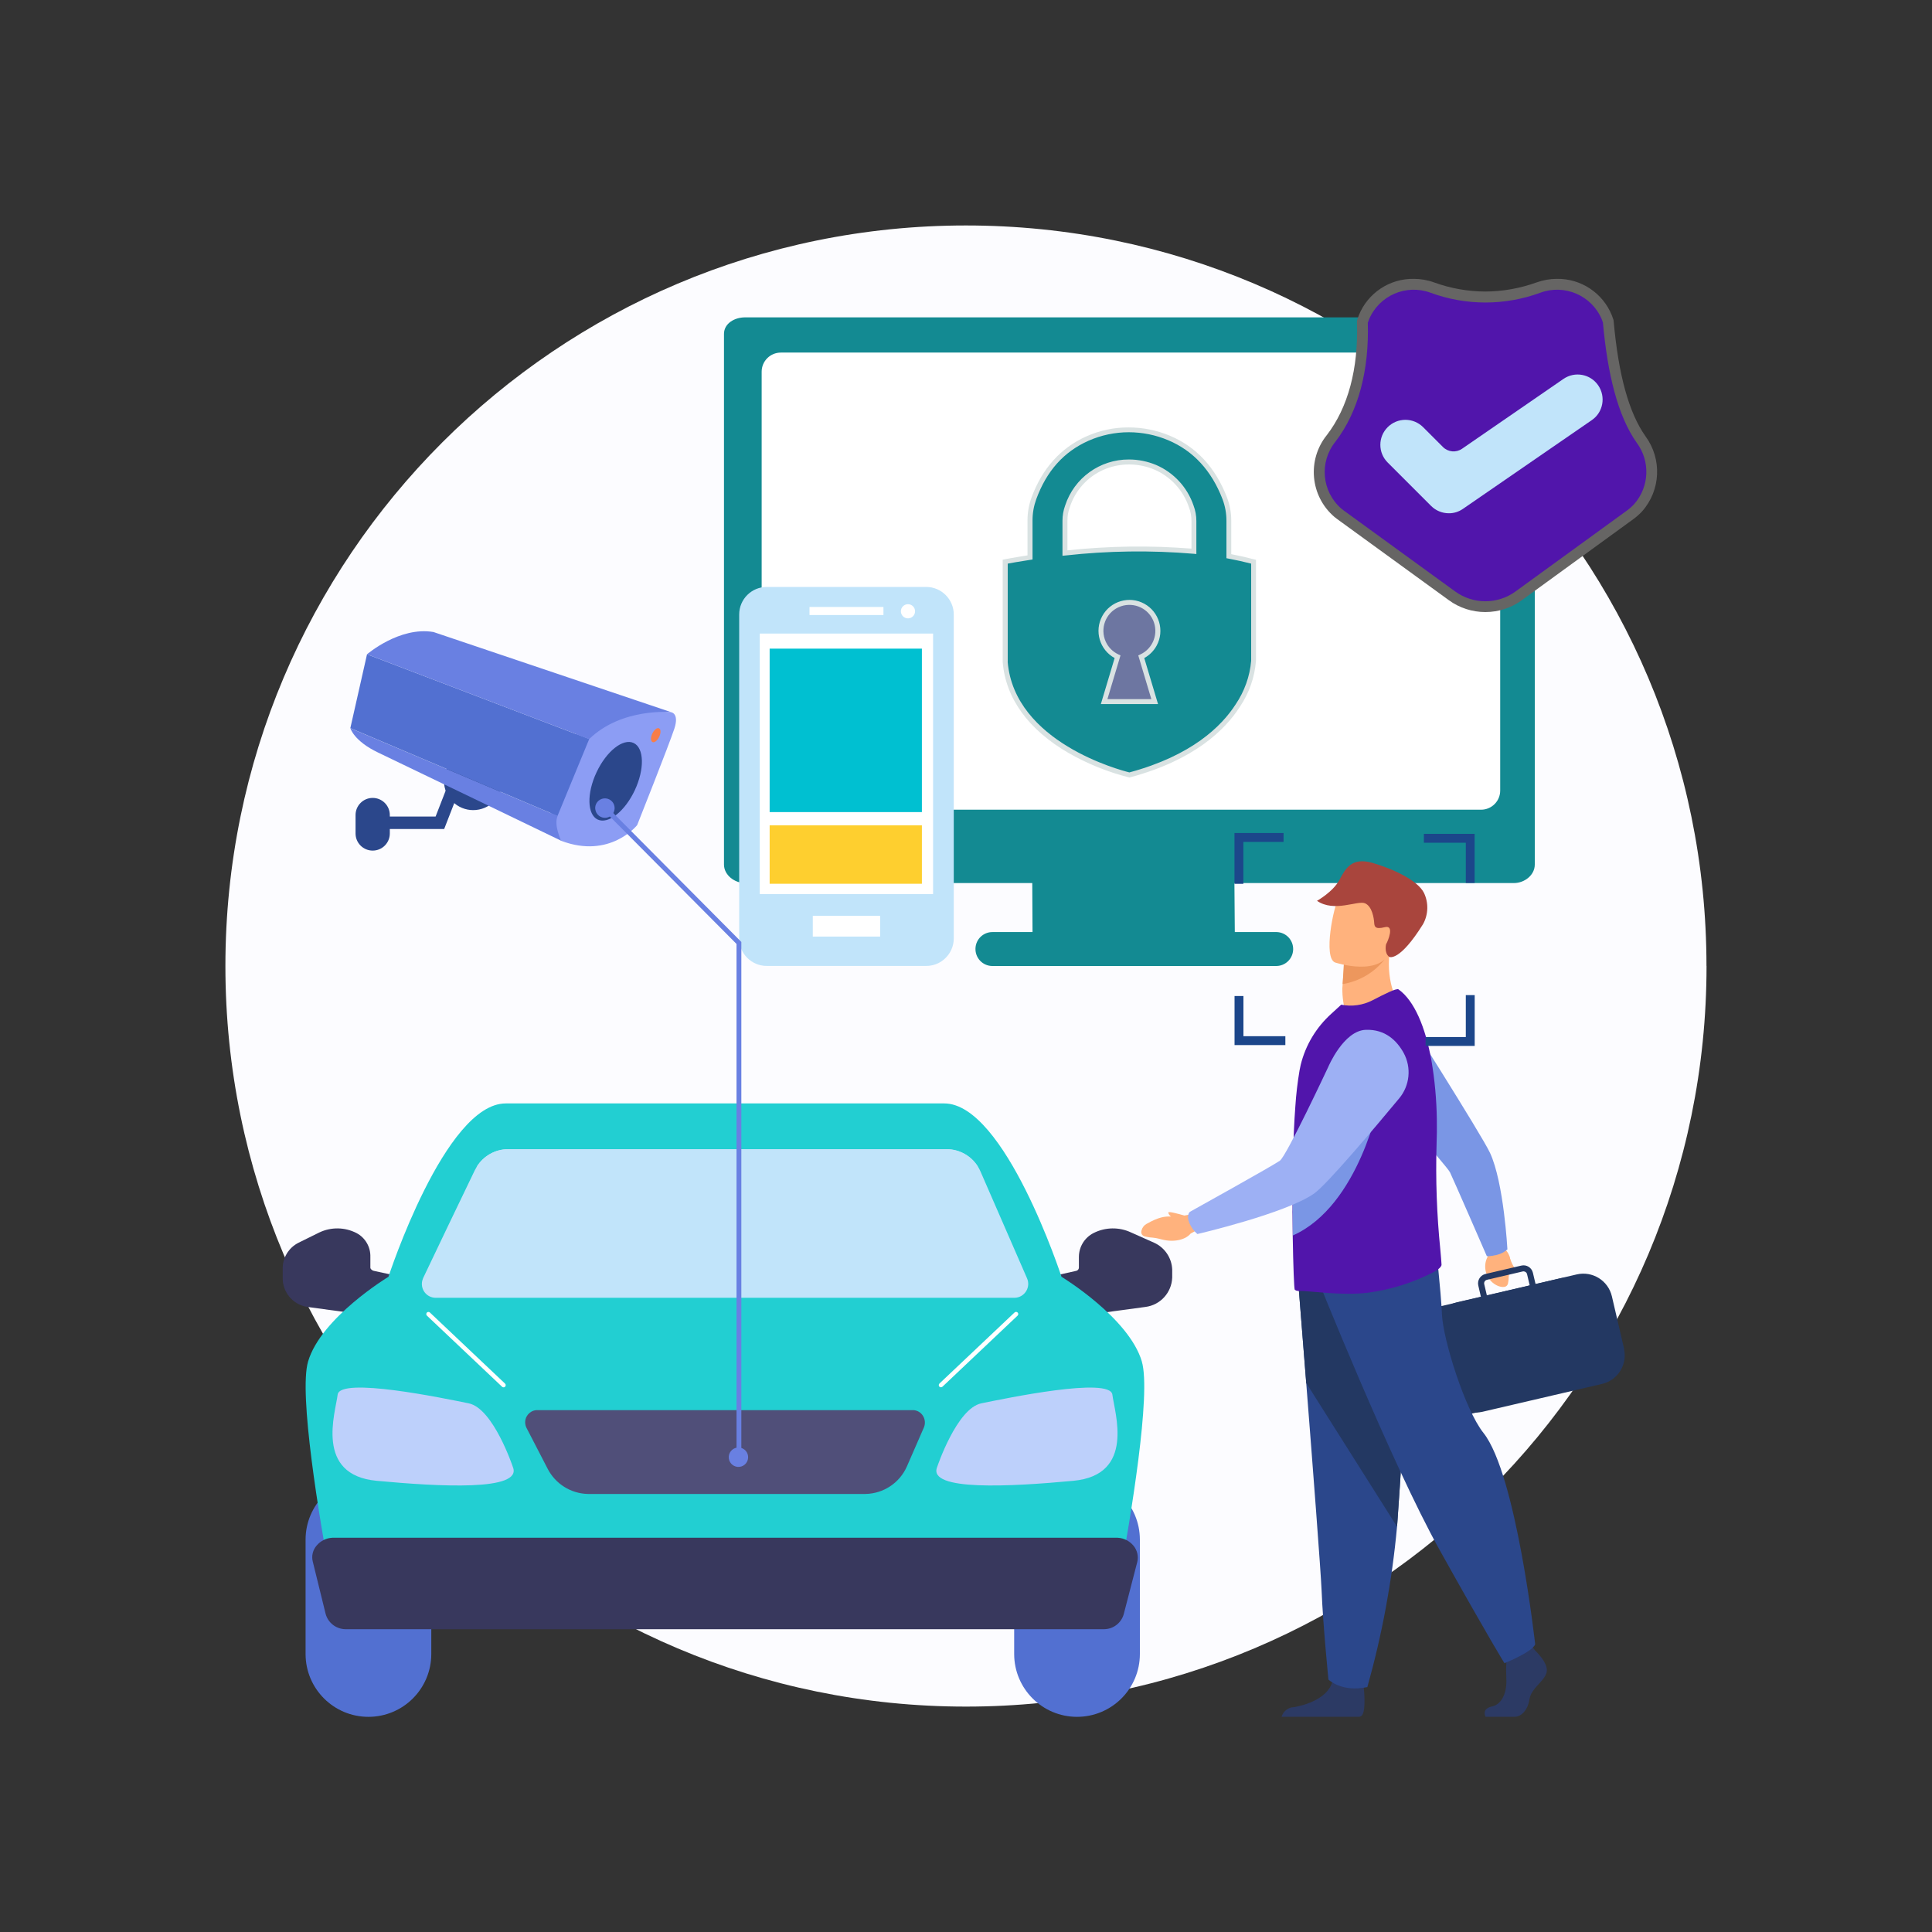 <?xml version="1.0" encoding="UTF-8"?>
<svg id="Layer_2" data-name="Layer 2" xmlns="http://www.w3.org/2000/svg" viewBox="0 0 300 300">
  <rect x="0" y="0" width="300" height="300" fill="#333333" stroke="none"/>
  <defs>
    <style>
      .cls-1 {
        fill: #00c0d1;
      }

      .cls-2 {
        fill: #6980e2;
      }

      .cls-3 {
        fill: #ed975d;
      }

      .cls-4 {
        fill: #f77d48;
      }

      .cls-5 {
        fill: #fcfcff;
      }

      .cls-6 {
        fill: #fff;
      }

      .cls-7 {
        fill: #ffb27d;
      }

      .cls-8 {
        fill: #fecf2f;
      }

      .cls-9 {
        fill: #9db0f4;
      }

      .cls-10 {
        fill: #8c9df4;
      }

      .cls-11 {
        fill: #c1e4fa;
      }

      .cls-12 {
        fill: #666564;
      }

      .cls-13 {
        fill: #a9453d;
      }

      .cls-14 {
        fill: #afcdfb;
      }

      .cls-15 {
        fill: #bdd0fb;
      }

      .cls-16 {
        fill: #d9e2e2;
      }

      .cls-17 {
        fill: #138a92;
      }

      .cls-18 {
        fill: #22cfd2;
      }

      .cls-19 {
        fill: #233862;
      }

      .cls-20 {
        fill: #1c468a;
      }

      .cls-21 {
        fill: #6d76a1;
      }

      .cls-22 {
        fill: #2b478b;
      }

      .cls-23 {
        fill: #2c3a64;
      }

      .cls-24 {
        fill: #38385d;
      }

      .cls-25 {
        fill: #5270d1;
      }

      .cls-26 {
        fill: #504f79;
      }

      .cls-27 {
        fill: #5115ab;
      }

      .cls-28 {
        fill: #7a96e5;
      }

      .cls-29 {
        opacity: 1;
      }

      .cls-30 {
        fill: none;
        stroke: #6980e2;
        stroke-width: .75px;
      }
    </style>
  </defs>
  <g id="Grupo_14870" data-name="Grupo 14870">
    <path id="Trazado_11218" data-name="Trazado 11218" class="cls-5" d="m264.99,150c0,63.51-51.48,115-114.99,115-63.51,0-115-51.48-115-114.99s51.48-115,114.99-115c0,0,0,0,0,0,63.51,0,114.99,51.48,114.99,114.99Z"/>
    <g id="Grupo_13056" data-name="Grupo 13056">
      <g id="Grupo_13052" data-name="Grupo 13052">
        <g id="Grupo_13051" data-name="Grupo 13051">
          <path id="Trazado_11276" data-name="Trazado 11276" class="cls-17" d="m235.09,49.28h-119.4c-1.63,0-3.27.94-3.27,2.58v82.39c0,1.63,1.64,2.87,3.27,2.87h44.6s.03,7.61.04,7.61h-6.15c-1.46-.04-2.67,1.1-2.71,2.56-.04,1.46,1.1,2.67,2.56,2.71.05,0,.1,0,.15,0h43.91c1.46.04,2.67-1.1,2.71-2.56.04-1.46-1.1-2.67-2.56-2.71-.05,0-.1,0-.15,0h-6.35s-.06-7.61-.06-7.61h43.41c1.63,0,3.23-1.23,3.23-2.87V51.86c0-1.64-1.59-2.58-3.23-2.58Z"/>
          <path id="Rectángulo_519" data-name="Rectángulo 519" class="cls-6" d="m121.24,54.74h108.74c1.64,0,2.97,1.33,2.97,2.97v65.05c0,1.64-1.33,2.97-2.97,2.97h-108.74c-1.64,0-2.97-1.33-2.97-2.97V57.72c0-1.64,1.33-2.97,2.97-2.97Z"/>
        </g>
      </g>
      <g id="Grupo_13055" data-name="Grupo 13055">
        <g id="Grupo_13053" data-name="Grupo 13053">
          <path id="Trazado_11316" data-name="Trazado 11316" class="cls-17" d="m190.82,86.36v-5.49c0-1.19-.21-2.38-.64-3.49-1.8-4.69-4.74-7.72-8.64-9.36-4.06-1.72-8.65-1.69-12.69.09-4.05,1.81-6.74,4.99-8.32,9.29-.4,1.09-.6,2.24-.6,3.4v5.77c-2.41.36-3.85.65-3.85.65v15.57c1.12,13.45,19.29,17.55,19.29,17.55,19.18-5.13,19.29-17.73,19.29-17.73v-15.39c-1.26-.34-2.55-.62-3.85-.86Zm-25.46-5.51c0-.75.13-1.5.39-2.21.87-2.68,2.83-4.86,5.39-6.02,2.62-1.15,5.6-1.18,8.23-.06,2.64,1.14,4.68,3.34,5.6,6.07.28.72.42,1.49.41,2.26v4.72c-6.67-.56-13.38-.47-20.03.27v-5.03Z"/>
          <path id="Trazado_11317" data-name="Trazado 11317" class="cls-16" d="m175.38,120.73l-.09-.02c-3.27-.83-6.41-2.1-9.34-3.77-6.24-3.61-9.79-8.49-10.25-14.12v-15.91l.31-.06s1.34-.27,3.54-.61v-5.44c0-1.21.21-2.4.62-3.53,1.66-4.52,4.53-7.72,8.52-9.51,2.06-.92,4.3-1.4,6.56-1.39,2.21,0,4.4.44,6.43,1.3,4.09,1.72,7.07,4.94,8.85,9.58.44,1.16.67,2.39.66,3.63v5.17c1.24.24,2.44.51,3.56.81l.28.07v15.68c-.2,2.56-1.07,5.03-2.51,7.15-2.25,3.52-7.04,8.27-17.06,10.95l-.09.02Zm-18.91-17.96c1.05,12.52,17.53,16.83,18.9,17.17,9.69-2.61,14.32-7.18,16.49-10.55,1.37-2.02,2.21-4.35,2.42-6.78v-15.09c-1.12-.29-2.31-.55-3.53-.78l-.31-.06v-5.81c0-1.15-.2-2.28-.61-3.36-1.7-4.43-4.54-7.51-8.43-9.15-1.94-.82-4.03-1.24-6.13-1.24-2.15,0-4.28.45-6.25,1.32-3.85,1.72-6.5,4.69-8.11,9.07-.38,1.05-.58,2.15-.58,3.27v6.1l-.33.05c-1.74.26-2.98.49-3.52.59v15.23Zm8.51-16.46v-5.46c0-.8.14-1.59.41-2.34,1.4-4.29,5.4-7.18,9.91-7.16,1.45,0,2.88.29,4.22.85,2.74,1.18,4.85,3.47,5.81,6.29.29.77.44,1.58.44,2.4v5.14l-.42-.04c-6.64-.56-13.32-.47-19.95.27l-.42.04Zm10.32-14.19c-1.38,0-2.74.29-4,.85-2.48,1.11-4.36,3.22-5.19,5.81-.24.66-.37,1.37-.36,2.07v4.61c6.4-.69,12.84-.78,19.26-.27v-4.29c0-.73-.13-1.45-.39-2.13-.88-2.63-2.84-4.77-5.39-5.86-1.24-.52-2.58-.79-3.92-.79Z"/>
        </g>
        <g id="Grupo_13054" data-name="Grupo 13054">
          <path id="Trazado_11318" data-name="Trazado 11318" class="cls-21" d="m179.8,97.96c0-2.44-1.98-4.42-4.42-4.42-2.44,0-4.42,1.98-4.42,4.42,0,1.73,1.01,3.3,2.58,4.02l-2.08,6.97h7.84l-2.08-6.97c1.57-.72,2.58-2.29,2.58-4.02Z"/>
          <path id="Trazado_11319" data-name="Trazado 11319" class="cls-16" d="m179.81,109.33h-8.87l2.14-7.15c-2.33-1.27-3.19-4.19-1.92-6.52,1.27-2.33,4.19-3.19,6.52-1.92,2.33,1.27,3.19,4.19,1.92,6.52-.44.81-1.11,1.48-1.92,1.92l2.14,7.15Zm-7.84-.77h6.81l-2.03-6.79.3-.14c2.03-.93,2.91-3.32,1.99-5.35-.93-2.03-3.32-2.91-5.35-1.99s-2.91,3.32-1.99,5.35c.4.88,1.11,1.58,1.99,1.99l.3.14-2.03,6.79Z"/>
        </g>
      </g>
    </g>
    <g id="Grupo_13058" data-name="Grupo 13058">
      <g id="Grupo_13057" data-name="Grupo 13057">
        <path id="Trazado_11320" data-name="Trazado 11320" class="cls-11" d="m143.82,91.14h-24.76c-2.37,0-4.28,1.92-4.28,4.28h0v50.29c0,2.37,1.92,4.28,4.28,4.28h24.76c2.37,0,4.28-1.92,4.28-4.28v-50.28c0-2.37-1.92-4.29-4.28-4.29Z"/>
        <rect id="Rectángulo_520" data-name="Rectángulo 520" class="cls-6" x="117.98" y="98.38" width="26.91" height="40.45"/>
        <path id="Trazado_11321" data-name="Trazado 11321" class="cls-6" d="m137.18,95.5h-11.48v-1.25h11.48v1.25h0Z"/>
        <path id="Trazado_11322" data-name="Trazado 11322" class="cls-6" d="m142.09,94.92c0,.61-.49,1.1-1.1,1.1-.61,0-1.1-.49-1.1-1.1,0-.61.49-1.1,1.1-1.1h0c.61,0,1.1.49,1.1,1.1Z"/>
        <rect id="Rectángulo_521" data-name="Rectángulo 521" class="cls-6" x="126.21" y="142.21" width="10.46" height="3.22"/>
      </g>
      <rect id="Rectángulo_522" data-name="Rectángulo 522" class="cls-1" x="119.51" y="100.72" width="23.64" height="25.38"/>
      <rect id="Rectángulo_523" data-name="Rectángulo 523" class="cls-8" x="119.51" y="128.16" width="23.64" height="9.07"/>
    </g>
    <g id="Grupo_13635" data-name="Grupo 13635">
      <path id="Trazado_11323" data-name="Trazado 11323" class="cls-12" d="m230.64,95.04c-2.03,0-4.02-.64-5.66-1.84l-17.29-12.56c-.17-.12-.33-.25-.49-.38-3.76-3.22-4.27-8.85-1.17-12.7,3.29-4.27,4.91-10.3,4.68-17.45v-.29s.08-.28.08-.28c.06-.2.14-.39.21-.59,1.4-3.46,4.78-5.7,8.51-5.65,1.08,0,2.14.18,3.16.55,2.56.93,5.25,1.41,7.97,1.42,2.72-.01,5.42-.5,7.97-1.42,1.01-.36,2.08-.55,3.16-.55,3.73-.05,7.11,2.2,8.51,5.65.07.19.15.38.21.58l.06.18.02.19c.75,8.37,2.37,14.21,4.95,17.86,2.58,3.52,2.36,8.37-.53,11.64-.42.45-.89.87-1.39,1.23l-17.29,12.57c-1.64,1.2-3.63,1.84-5.66,1.84Z"/>
      <g id="Grupo_13634" data-name="Grupo 13634">
        <path id="Trazado_11324" data-name="Trazado 11324" class="cls-27" d="m212.39,50.06c.23,7.34-1.42,13.83-5.03,18.53-2.53,3.14-2.13,7.72.91,10.38.13.11.27.21.41.32l17.29,12.56c2.79,2.02,6.56,2.02,9.35,0l17.29-12.56c.41-.3.8-.64,1.15-1.02,2.36-2.69,2.52-6.66.39-9.52-2.96-4.19-4.53-10.71-5.25-18.67-.05-.16-.11-.32-.17-.48-1.56-3.71-5.76-5.54-9.54-4.15-5.51,2.03-11.56,2.03-17.07,0-3.78-1.39-7.98.44-9.54,4.15-.06.16-.12.32-.17.48Z"/>
        <g id="Grupo_13059" data-name="Grupo 13059" class="cls-29">
          <path id="Trazado_11326" data-name="Trazado 11326" class="cls-11" d="m224.97,79.7c-1.03,0-2.02-.41-2.75-1.14l-6.74-6.74c-1.52-1.52-1.52-3.97,0-5.49.73-.73,1.72-1.14,2.75-1.14h0c1.03,0,2.02.41,2.75,1.14l3.08,3.08c.8.8,2.05.91,2.97.27l15.74-10.84c1.77-1.22,4.19-.77,5.4,1s.77,4.19-1,5.4h0l-20.01,13.78c-.65.45-1.41.69-2.2.68Z"/>
          <path id="Trazado_11327" data-name="Trazado 11327" class="cls-11" d="m222.77,78.02l-6.74-6.74c-1.21-1.21-1.21-3.18,0-4.4h0c1.21-1.21,3.18-1.21,4.4,0h0s3.08,3.08,3.08,3.08c1.06,1.06,2.72,1.21,3.96.36l15.74-10.84c1.41-.97,3.35-.62,4.32.8h0c.97,1.41.62,3.35-.8,4.32l-20.01,13.78c-1.23.85-2.9.7-3.96-.36Z"/>
        </g>
      </g>
    </g>
    <g id="Grupo_13633" data-name="Grupo 13633">
      <g id="Grupo_13591" data-name="Grupo 13591">
        <g id="Grupo_13571" data-name="Grupo 13571">
          <path id="Trazado_11908" data-name="Trazado 11908" class="cls-7" d="m231.16,193.39l-.12,1.68c-.89,1.58-.32,3.58,1.26,4.46.09.05.19.1.29.14,0,0,1.38.6,1.58-.42s-.04-.65.29-2.1-.11-2.85-1.1-3.36l-.73-.95-1.46.55Z"/>
        </g>
        <g id="Grupo_13572" data-name="Grupo 13572">
          <path id="Trazado_11909" data-name="Trazado 11909" class="cls-28" d="m232.38,194.87c-1.32.29-1.51.18-1.51.18,0,0-5.18-11.91-5.71-13s-12.04-13.93-12.04-13.93l4.35-11.76s12.6,19.86,13.9,22.66c2.15,4.63,2.7,14.98,2.7,14.98-.48.43-1.06.73-1.68.87Z"/>
        </g>
        <g id="Grupo_13573" data-name="Grupo 13573">
          <path id="Trazado_11910" data-name="Trazado 11910" class="cls-7" d="m234.33,194.93c.15.59.38,1.16.68,1.69.32.37.62.69.39.91s-1.37-.73-1.43-.94c.07-.56.19-1.11.35-1.65Z"/>
        </g>
        <g id="Grupo_13576" data-name="Grupo 13576">
          <g id="Grupo_13574" data-name="Grupo 13574">
            <path id="Trazado_11911" data-name="Trazado 11911" class="cls-19" d="m246.34,215.35l-18.61,4.34c-2.43.56-4.86-.95-5.43-3.38l-1.88-8.07c-.56-2.43.95-4.86,3.38-5.43l18.61-4.34c2.43-.56,4.86.95,5.43,3.38l1.88,8.07c.56,2.43-.95,4.86-3.38,5.43Z"/>
          </g>
          <g id="Grupo_13575" data-name="Grupo 13575">
            <path id="Trazado_11912" data-name="Trazado 11912" class="cls-19" d="m252.19,209.44l-1.9-8.16c-.58-2.44-3.01-3.95-5.45-3.39l-6.4,1.49-.41-1.74c-.19-.81-.99-1.31-1.8-1.12l-5.56,1.3c-.81.19-1.31.99-1.12,1.8l.4,1.74-3.71.86c-2.44.58-3.95,3.01-3.39,5.45l1.9,8.16c.58,2.44,3.01,3.95,5.45,3.39l18.58-4.33c2.44-.57,3.95-3.01,3.39-5.45Zm-21.72-10.04c-.07-.3.12-.6.42-.67l5.56-1.3c.05-.01.11-.02.17-.01.24.02.45.19.5.43l.41,1.74-6.65,1.55-.41-1.74Z"/>
          </g>
        </g>
        <g id="Grupo_13577" data-name="Grupo 13577">
          <path id="Trazado_11913" data-name="Trazado 11913" class="cls-7" d="m217.27,155.88s-3.91,3.85-8.23,1.69c-.41-1.34-.62-2.74-.6-4.14.02-.21.03-.42.05-.61.15-1.94.19-3.03.19-3.03h0c.21-.07,7.11-2.18,7.09-1.96-.6,5.23,1.5,8.05,1.5,8.05Z"/>
        </g>
        <g id="Grupo_13578" data-name="Grupo 13578">
          <path id="Trazado_11914" data-name="Trazado 11914" class="cls-3" d="m214.98,149.01c-1.62,2.03-3.94,3.38-6.5,3.8.15-1.94.19-3.03.19-3.03h0c.19-.03,6.53-1.1,6.3-.77Z"/>
        </g>
        <g id="Grupo_13579" data-name="Grupo 13579">
          <path id="Trazado_11915" data-name="Trazado 11915" class="cls-7" d="m207.3,149.45s7.32,2.45,8.77-2.13,3.38-7.35-1.23-9.1-6.08-.3-6.93,1.11-2.47,9.37-.61,10.12Z"/>
        </g>
        <g id="Grupo_13585" data-name="Grupo 13585">
          <g id="Grupo_13580" data-name="Grupo 13580">
            <path id="Trazado_11916" data-name="Trazado 11916" class="cls-23" d="m230.66,266.58h4.55c.95,0,2.01-.95,2.28-2.7s2.22-2.7,2.65-4.13-1.75-3.44-1.75-3.44l-.36-.47-.38-.49-3.6.85s-.09.86-.14,1.95c-.05.83-.05,1.67-.01,2.5.11,1.91-.53,3.96-2.23,4.33s-.99,1.6-.99,1.6Z"/>
          </g>
          <g id="Grupo_13581" data-name="Grupo 13581">
            <path id="Trazado_11917" data-name="Trazado 11917" class="cls-23" d="m199,266.58h12.05c.09-.01.17-.04.26-.07.81-.4.55-3.48.46-4.44-.02-.18-.03-.28-.03-.28,0,0-4.24-3.39-4.82-.79-.02.08-.04.16-.06.24h0c-.74,2.43-4.03,3.53-5.93,3.84-.9.03-1.68.64-1.93,1.51Z"/>
          </g>
          <g id="Grupo_13582" data-name="Grupo 13582">
            <path id="Trazado_11918" data-name="Trazado 11918" class="cls-22" d="m201.43,197.07s.64,8.03,1.4,17.68c1.03,13.11,2.26,29.22,2.39,32.27.21,5.3,1.06,13.78,1.06,13.78,0,0,2.01,2.02,6.04,1.17,2.29-8.14,3.84-16.48,4.61-24.9.02-.21.03-.42.05-.63.95-13.03,2.44-40.48,2.44-40.48l-17.99,1.12Z"/>
          </g>
          <g id="Grupo_13583" data-name="Grupo 13583">
            <path id="Trazado_11919" data-name="Trazado 11919" class="cls-19" d="m201.43,197.07s.64,8.03,1.4,17.68l14.1,22.31c.02-.21.03-.42.05-.63.95-13.03,2.44-40.48,2.44-40.48l-17.99,1.11Z"/>
          </g>
          <g id="Grupo_13584" data-name="Grupo 13584">
            <path id="Trazado_11920" data-name="Trazado 11920" class="cls-22" d="m204.37,198.03s11.6,29.09,19.23,42.75c7.63,13.67,10.01,17.48,10.01,17.48,0,0,4.37-1.75,4.77-2.94,0,0-2.92-26.39-8.03-32.82-2.89-3.63-6.27-14.54-6.44-18.36s-1.03-11.36-1.03-11.36l-18.51,5.25Z"/>
          </g>
        </g>
        <g id="Grupo_13586" data-name="Grupo 13586">
          <path id="Trazado_11921" data-name="Trazado 11921" class="cls-27" d="m201.08,200.28c.13.11.31.18.48.17,1.7-.05,6.68.79,10.87.28,3.48-.47,6.85-1.51,9.98-3.1.44-.21,1.46-.78,1.43-1.28-.03-.55-.1-1.34-.19-2.34-.55-5.43-.74-10.88-.58-16.34.05-1.28.06-2.56.04-3.81-.04-3.08-.32-6.16-.84-9.19-.94-5.2-2.65-9.28-5.11-11.04-.32-.22-2.26.77-4.03,1.69-1.5.77-3.21,1.02-4.87.69l-1.54,1.41c-2.34,2.11-4,4.87-4.75,7.93-.06.27-.12.56-.18.87-.31,1.84-.53,3.7-.65,5.57-.19,2.48-.3,5.28-.37,8.12,0,.17,0,.34,0,.51-.02.82-.03,1.65-.05,2.47-.01.94-.02,1.87-.02,2.79,0,.69,0,1.38,0,2.05v.09c-.02.25-.01.52,0,.77,0,1.13.02,2.22.03,3.24.08,4.86.22,8.37.32,8.44Z"/>
        </g>
        <g id="Grupo_13587" data-name="Grupo 13587">
          <path id="Trazado_11922" data-name="Trazado 11922" class="cls-28" d="m200.76,191.84c10.35-4.61,13.46-21.07,13.46-21.07l-13.47,12.13c-.01.94-.02,1.87-.02,2.79,0,.69,0,1.38,0,2.05v.09c-.02.25-.01.52,0,.77,0,1.13.02,2.21.03,3.24Z"/>
        </g>
        <g id="Grupo_13588" data-name="Grupo 13588">
          <path id="Trazado_11923" data-name="Trazado 11923" class="cls-7" d="m183.91,188.75c-.77-.22-2.5-.71-2.5-.47.05.26.21.48.43.62-.96-.03-1.89.06-3.8,1.14-.39.21-.67.58-.78,1-.14.37.03.78.4.92.06.02.13.04.19.05,1.26.29.83,0,2.59.46s3.62.09,4.45-.93l1.34-.72-.62-2.39s-.84.18-1.71.32Z"/>
        </g>
        <g id="Grupo_13589" data-name="Grupo 13589">
          <path id="Trazado_11924" data-name="Trazado 11924" class="cls-9" d="m184.7,189.96c-.55-1.32.07-1.79.07-1.79,0,0,12.92-7.18,13.97-7.94s7.52-14.58,7.52-14.58c0,0,2.37-5.63,5.83-5.74,3.01-.1,4.8,1.67,5.86,3.57,1.25,2.28.97,5.09-.69,7.08-3.72,4.48-11.2,13.36-13.19,14.76-4.44,3.12-18.14,6.3-18.14,6.3-.53-.45-.94-1.02-1.22-1.65Z"/>
        </g>
        <g id="Grupo_13590" data-name="Grupo 13590">
          <path id="Trazado_11925" data-name="Trazado 11925" class="cls-13" d="m215.7,148.57c.1.07,1.66.72,5.27-5.07.83-1.5.88-3.32.14-4.86-.95-1.92-4.77-3.72-7.99-4.65s-4.18.85-5.13,2.63c-.99,1.87-3.49,3.26-3.49,3.26,2.69,1.84,6.31-.1,7.45.38s1.39,2.38,1.43,2.99.12,1.11,1.66.72.48,2.17.19,2.65c0,0-.33,1.33.47,1.95Z"/>
        </g>
      </g>
      <g id="Grupo_13600" data-name="Grupo 13600">
        <g id="Grupo_13593" data-name="Grupo 13593">
          <g id="Grupo_13592" data-name="Grupo 13592">
            <path id="Trazado_11926" data-name="Trazado 11926" class="cls-20" d="m193.07,137.24h-1.38v-7.89h7.62v1.38h-6.24v6.51Z"/>
          </g>
        </g>
        <g id="Grupo_13595" data-name="Grupo 13595">
          <g id="Grupo_13594" data-name="Grupo 13594">
            <path id="Trazado_11927" data-name="Trazado 11927" class="cls-20" d="m228.99,137.1h-1.38v-6.24h-6.51v-1.38h7.88v7.62Z"/>
          </g>
        </g>
        <g id="Grupo_13597" data-name="Grupo 13597">
          <g id="Grupo_13596" data-name="Grupo 13596">
            <path id="Trazado_11928" data-name="Trazado 11928" class="cls-20" d="m228.99,162.41h-7.62v-1.38h6.24v-6.51h1.38v7.88Z"/>
          </g>
        </g>
        <g id="Grupo_13599" data-name="Grupo 13599">
          <g id="Grupo_13598" data-name="Grupo 13598">
            <path id="Trazado_11929" data-name="Trazado 11929" class="cls-20" d="m199.58,162.28h-7.88v-7.62h1.38v6.24h6.51v1.38Z"/>
          </g>
        </g>
      </g>
      <g id="Grupo_13620" data-name="Grupo 13620">
        <circle id="Elipse_1620" data-name="Elipse 1620" class="cls-14" cx="123.38" cy="188.2" r="3.21"/>
      </g>
      <g id="Grupo_13632" data-name="Grupo 13632">
        <g id="Grupo_13631" data-name="Grupo 13631">
          <g id="Grupo_13622" data-name="Grupo 13622">
            <path id="Rectángulo_897" data-name="Rectángulo 897" class="cls-25" d="m57.21,229.32h0c5.39,0,9.76,4.37,9.76,9.76v17.75c0,5.39-4.37,9.76-9.76,9.76h0c-5.39,0-9.76-4.37-9.76-9.76v-17.75c0-5.39,4.37-9.76,9.76-9.76Z"/>
            <path id="Rectángulo_898" data-name="Rectángulo 898" class="cls-25" d="m167.24,229.32h0c5.39,0,9.76,4.37,9.76,9.76v17.75c0,5.39-4.37,9.76-9.76,9.76h0c-5.39,0-9.76-4.37-9.76-9.76v-17.75c0-5.39,4.37-9.76,9.76-9.76Z"/>
          </g>
          <g id="Grupo_13623" data-name="Grupo 13623">
            <path id="Trazado_11944" data-name="Trazado 11944" class="cls-24" d="m58.05,197.34c-.24-.05-.54-.27-.54-.51v-1.64c.05-1.56-.79-3.01-2.17-3.73-1.8-.92-3.92-.95-5.74-.09l-3.22,1.59c-1.58.78-2.55,2.41-2.48,4.17v1.25c-.06,2.27,1.59,4.23,3.84,4.56l13.91,1.9,1.63-6.37-5.22-1.13Z"/>
            <path id="Trazado_11945" data-name="Trazado 11945" class="cls-24" d="m167.11,197.34c.24-.05.42-.26.42-.51v-1.64c0-1.58.88-3.02,2.29-3.73,1.82-.92,3.96-.95,5.8-.09l3.57,1.59c1.66.74,2.76,2.36,2.83,4.17v1.25c-.08,2.33-1.84,4.27-4.16,4.56l-14.06,1.9-1.77-6.37,5.08-1.13Z"/>
          </g>
          <path id="Trazado_11946" data-name="Trazado 11946" class="cls-18" d="m177.31,211.42c-2.02-6.83-12.48-13.16-12.48-13.16,0,0-8.77-26.92-18.21-26.92h-68.09c-9.44,0-18.21,26.92-18.21,26.92,0,0-10.46,6.32-12.48,13.15-1.48,4.99,1.73,24.26,3.56,34.17.79,3.66,4.05,6.26,7.79,6.21h106.76c3.74.04,7-2.55,7.79-6.21,1.83-9.91,5.04-29.17,3.56-34.17Z"/>
          <path id="Trazado_11947" data-name="Trazado 11947" class="cls-24" d="m176,240.01c-.6-.73-1.49-1.18-2.44-1.23H51.59c-.94.05-1.82.49-2.43,1.22-.58.67-.81,1.59-.6,2.45l2,8.14c.37,1.38,1.6,2.35,3.03,2.39h117.88c1.41-.02,2.63-.96,3.02-2.32l2.1-8.1c.22-.9,0-1.84-.59-2.56Z"/>
          <g id="Grupo_13626" data-name="Grupo 13626">
            <g id="Grupo_13624" data-name="Grupo 13624">
              <path id="Trazado_11948" data-name="Trazado 11948" class="cls-15" d="m79.64,227.8s-3.03-9.11-6.86-9.89-20.01-4.16-20.35-1.35-3.6,12.48,6.07,13.38c9.67.9,22.69,1.64,21.14-2.14Z"/>
            </g>
            <g id="Grupo_13625" data-name="Grupo 13625">
              <path id="Trazado_11949" data-name="Trazado 11949" class="cls-15" d="m145.52,227.8s3.04-9.11,6.86-9.89,20.01-4.16,20.35-1.35,3.6,12.48-6.07,13.38c-9.67.9-22.69,1.64-21.14-2.14Z"/>
            </g>
          </g>
          <path id="Trazado_11950" data-name="Trazado 11950" class="cls-26" d="m143.34,219.89c-.3-.52-.83-.86-1.43-.92h-58.67c-1.04.11-1.8,1.05-1.68,2.1.02.22.08.43.18.62l3.3,6.38c1.21,2.35,3.6,3.85,6.24,3.91h43.11c2.81-.05,5.33-1.73,6.45-4.31l2.63-6.03c.23-.57.19-1.22-.13-1.75Z"/>
          <g id="Grupo_13627" data-name="Grupo 13627">
            <path id="Trazado_11951" data-name="Trazado 11951" class="cls-11" d="m159.32,200.52c-.38.6-1.02.97-1.73,1h-90.02c-1.19-.05-2.11-1.05-2.06-2.24.01-.28.08-.55.19-.81,2.04-4.31,5.88-12.3,8.03-16.76.1-.2.21-.4.33-.59,1.05-1.66,2.88-2.68,4.84-2.68h68.08c1.98,0,3.82,1.02,4.87,2.7.15.24.28.48.39.74l7.25,16.64c.28.65.22,1.39-.16,1.99Z"/>
            <path id="Trazado_11952" data-name="Trazado 11952" class="cls-11" d="m151.85,181.15c-4.77.94-18.78,3.29-39.92,3.29s-33.82-2.39-37.87-3.32c1.05-1.66,2.88-2.67,4.84-2.67h68.08c1.98,0,3.82,1.02,4.87,2.71Z"/>
          </g>
          <g id="Grupo_13630" data-name="Grupo 13630">
            <g id="Grupo_13628" data-name="Grupo 13628">
              <path id="Trazado_11953" data-name="Trazado 11953" class="cls-6" d="m78.19,215.42c-.09,0-.17-.03-.23-.09l-11.67-11.04c-.13-.13-.13-.35,0-.48.13-.12.33-.13.46-.01l11.67,11.04c.14.13.14.34.02.48-.06.07-.15.11-.25.11h0Z"/>
            </g>
            <g id="Grupo_13629" data-name="Grupo 13629">
              <path id="Trazado_11954" data-name="Trazado 11954" class="cls-6" d="m146.11,215.42c-.19,0-.34-.15-.34-.34,0-.09.04-.18.11-.25l11.67-11.04c.14-.12.35-.11.48.03.12.13.11.33-.01.46l-11.67,11.04c-.06.06-.15.09-.23.09Z"/>
            </g>
          </g>
        </g>
      </g>
      <g id="Grupo_13617" data-name="Grupo 13617">
        <g id="Grupo_13613" data-name="Grupo 13613">
          <g id="Grupo_13601" data-name="Grupo 13601">
            <path id="Trazado_11930" data-name="Trazado 11930" class="cls-10" d="m104.2,110.59s1.3.14.52,2.54-5.78,14.99-5.78,14.99c0,0-4.22,5.32-11.8,2.44l-1.77-3.61,2.59-8.7,2.41-7.12,5.4-1.12,8.43.58Z"/>
          </g>
          <g id="Grupo_13603" data-name="Grupo 13603">
            <g id="Grupo_13602" data-name="Grupo 13602">
              <path id="Trazado_11931" data-name="Trazado 11931" class="cls-22" d="m68.97,128.73h-10.96v-1.94h9.63l2.27-5.84,1.81.71-2.75,7.07Z"/>
            </g>
          </g>
          <g id="Grupo_13605" data-name="Grupo 13605">
            <g id="Grupo_13604" data-name="Grupo 13604">
              <path id="Trazado_11932" data-name="Trazado 11932" class="cls-22" d="m69.03,122.17c-.51-2.46,1.07-4.86,3.53-5.37,2.46-.51,4.86,1.07,5.37,3.53.51,2.46-1.07,4.86-3.53,5.37h0c-2.46.51-4.86-1.07-5.37-3.53Z"/>
            </g>
          </g>
          <g id="Grupo_13606" data-name="Grupo 13606">
            <path id="Trazado_11933" data-name="Trazado 11933" class="cls-2" d="m54.4,113.06s.52,1.99,4.32,3.8,28.44,13.7,28.44,13.7c0,0-1.2-2.36-.58-3.85l-32.18-13.64Z"/>
          </g>
          <g id="Grupo_13607" data-name="Grupo 13607">
            <path id="Trazado_11934" data-name="Trazado 11934" class="cls-25" d="m56.99,101.6l-2.59,11.46,32.17,13.64,4.92-11.94-34.5-13.16Z"/>
          </g>
          <g id="Grupo_13608" data-name="Grupo 13608">
            <path id="Trazado_11935" data-name="Trazado 11935" class="cls-2" d="m56.99,101.6s5.06-4.36,10.32-3.46l36.89,12.44s-7.66-.73-12.71,4.18l-34.5-13.16Z"/>
          </g>
          <g id="Grupo_13610" data-name="Grupo 13610">
            <g id="Grupo_13609" data-name="Grupo 13609">
              <path id="Trazado_11936" data-name="Trazado 11936" class="cls-22" d="m57.87,132.08h0c-1.47,0-2.66-1.19-2.66-2.66h0v-2.86c0-1.47,1.19-2.66,2.66-2.66h0c1.47,0,2.66,1.19,2.66,2.66h0v2.86c0,1.47-1.19,2.66-2.66,2.66Z"/>
            </g>
          </g>
          <g id="Grupo_13611" data-name="Grupo 13611">
            <path id="Trazado_11937" data-name="Trazado 11937" class="cls-22" d="m98.57,122.71c-1.54,3.28-4.12,5.32-5.76,4.55s-1.72-4.06-.18-7.34,4.12-5.32,5.76-4.55,1.72,4.05.18,7.34Z"/>
          </g>
          <g id="Grupo_13612" data-name="Grupo 13612">
            <path id="Trazado_11938" data-name="Trazado 11938" class="cls-4" d="m102.36,114.41c-.28.59-.74.96-1.04.82s-.31-.73-.03-1.32.74-.96,1.04-.82.31.73.03,1.32Z"/>
          </g>
        </g>
        <g id="Grupo_13615" data-name="Grupo 13615">
          <path id="Trazado_11940" data-name="Trazado 11940" class="cls-2" d="m113.17,226.46c-.1-.83.49-1.58,1.31-1.68.83-.1,1.58.49,1.68,1.31.1.83-.49,1.58-1.31,1.68h0c-.83.1-1.58-.49-1.68-1.31,0,0,0,0,0,0Z"/>
        </g>
        <g id="Grupo_13616" data-name="Grupo 13616">
          <path id="Trazado_11941" data-name="Trazado 11941" class="cls-2" d="m92.43,125.66c-.1-.83.49-1.58,1.32-1.68s1.58.49,1.68,1.32c.1.83-.49,1.58-1.31,1.68-.83.1-1.58-.49-1.68-1.31,0,0,0,0,0,0Z"/>
        </g>
        <path id="Trazado_11956" data-name="Trazado 11956" class="cls-30" d="m94.31,125.86l20.43,20.56v79.44"/>
      </g>
    </g>
  </g>
</svg>